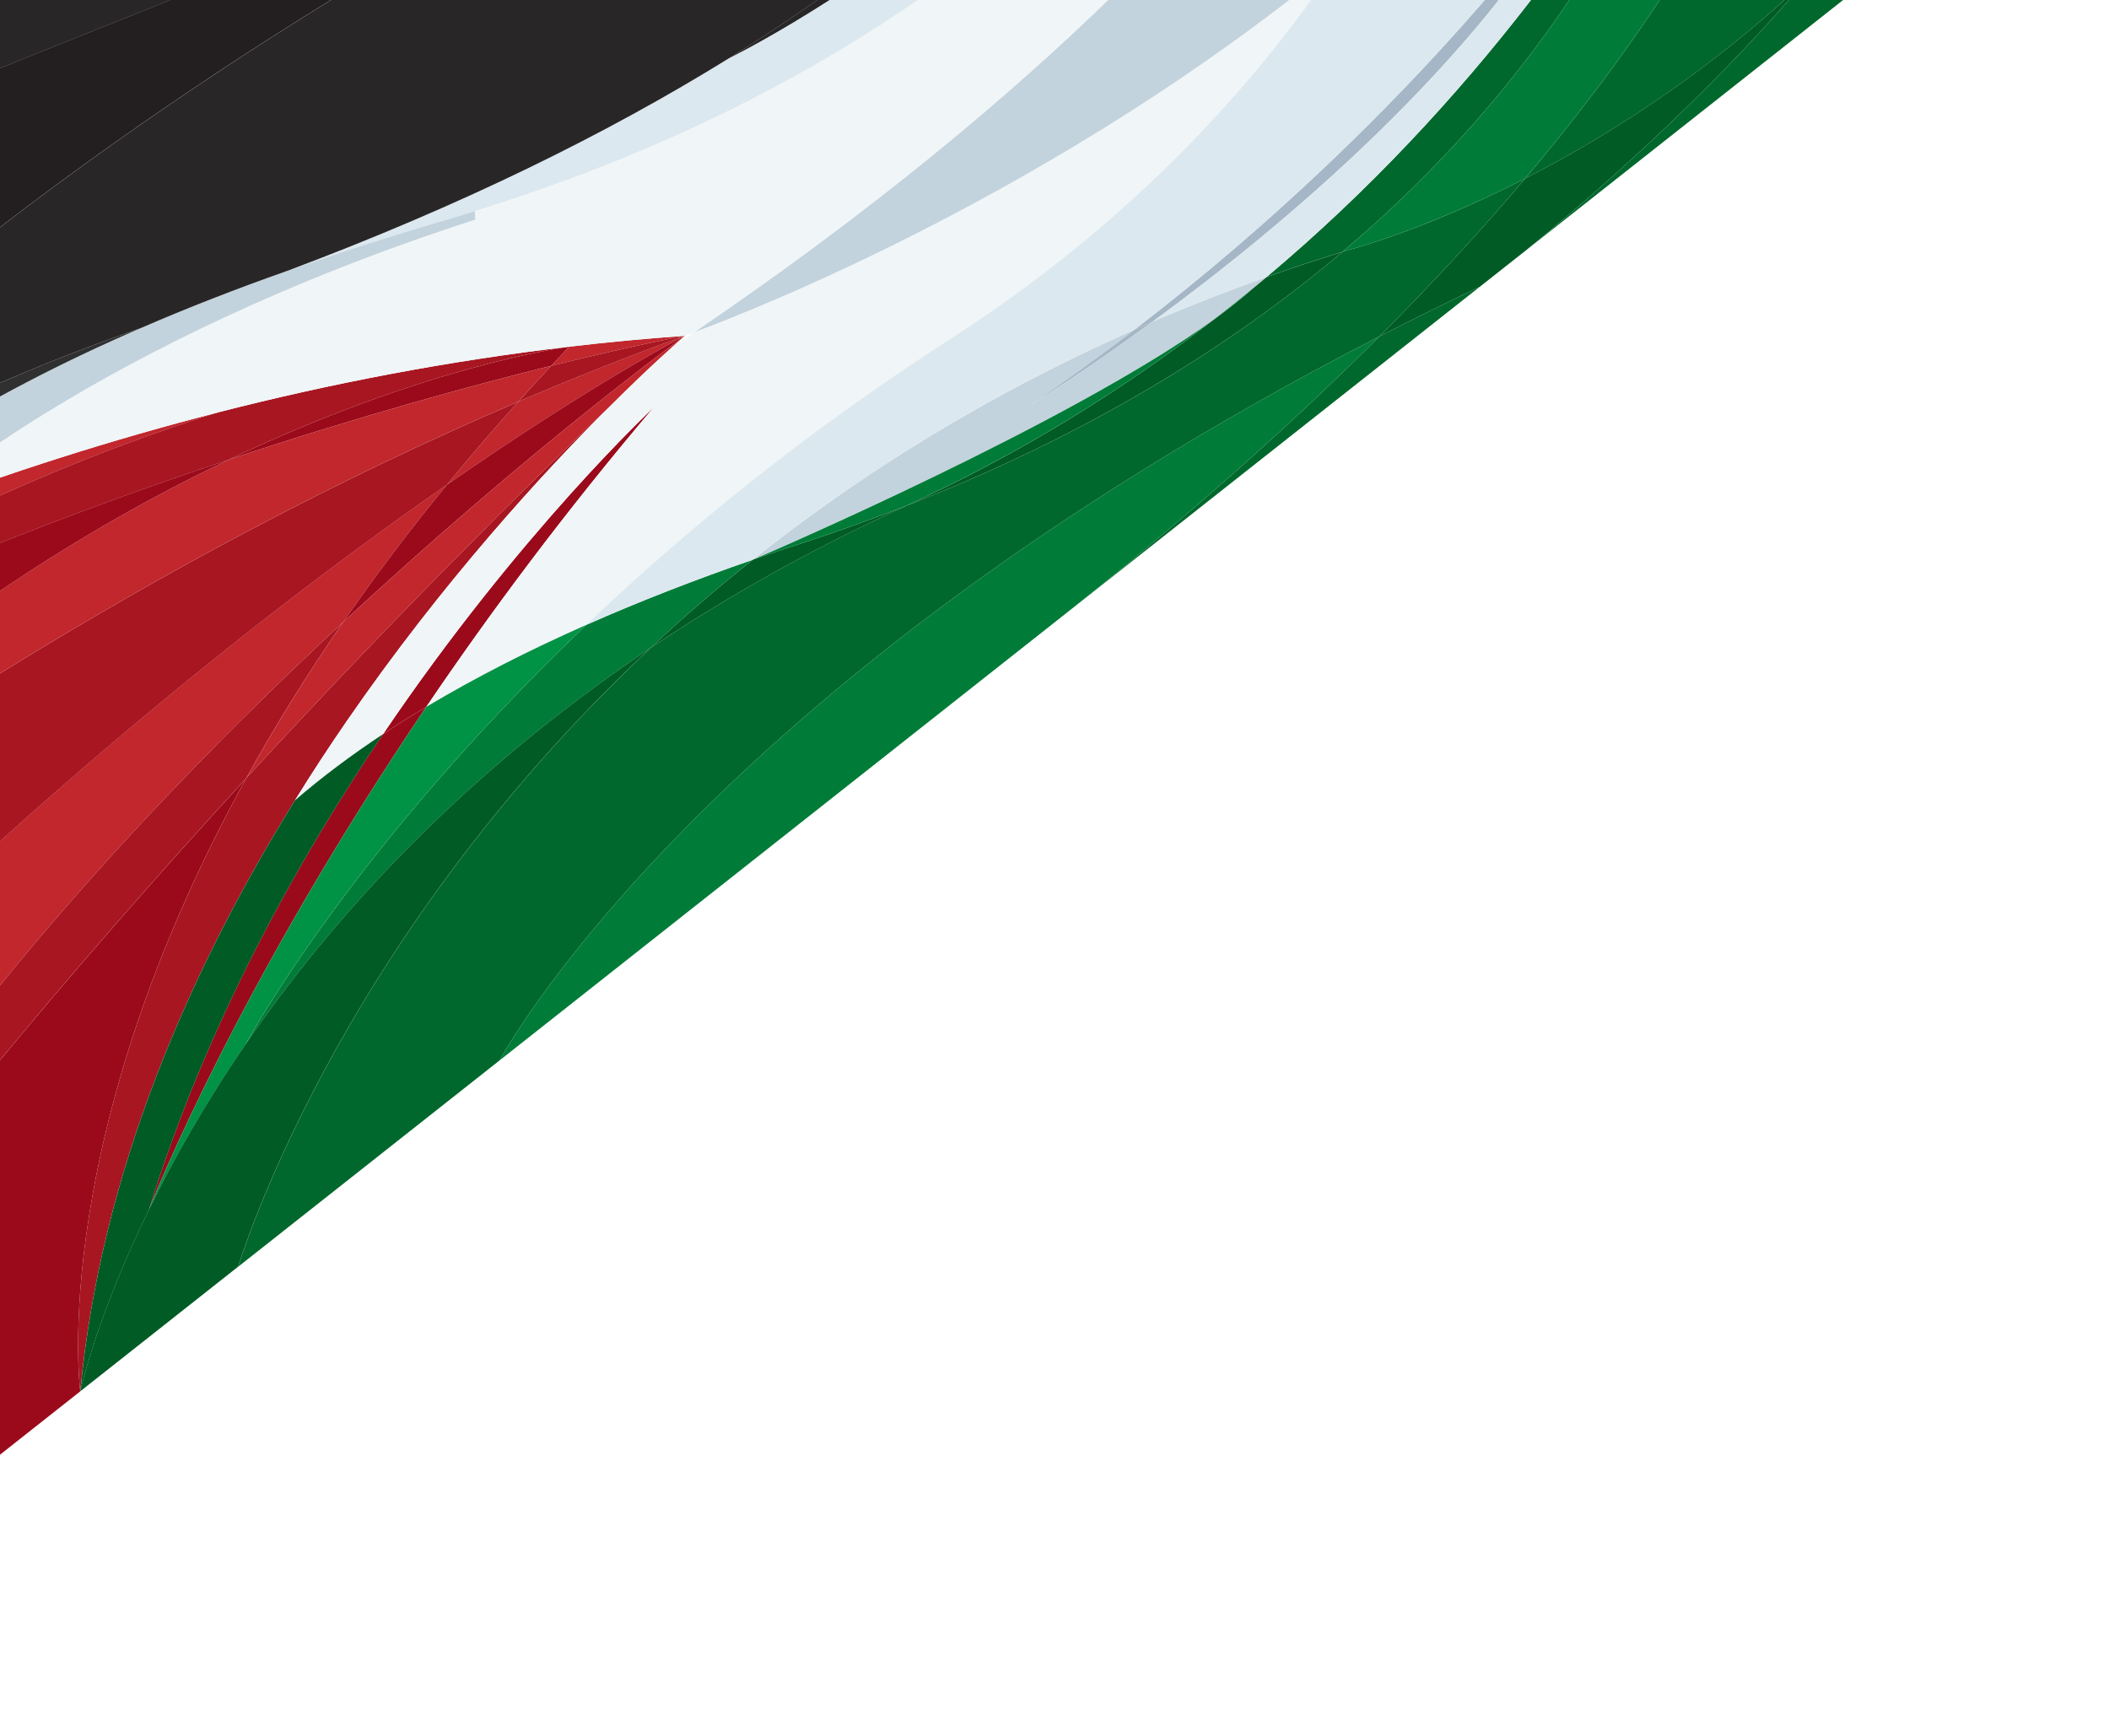 <svg width="520" height="428" viewBox="0 0 520 428" fill="none" xmlns="http://www.w3.org/2000/svg">
<path d="M168.828 82.804C167.889 83.284 146.014 94.661 110.209 119.508C115.724 112.768 121.587 105.945 127.786 99.049C141.204 93.301 154.888 87.866 168.819 82.794L168.828 82.804Z" fill="#C1272D"/>
<path d="M390.171 -30.421C364.576 15.533 316.057 55.989 284.279 79.261C282.756 79.922 281.254 80.585 279.752 81.249C350.594 26.969 389.029 -28.753 390.171 -30.421Z" fill="#A5B7C6"/>
<path d="M285.278 -242.243C261.011 -176.693 199.129 -88.264 42.409 -31.866C40.153 -31.062 37.939 -30.255 35.729 -29.416C183.286 -101.684 252.852 -184.887 285.286 -242.233L285.278 -242.243Z" fill="#231F20"/>
<path d="M271.523 -240.063C197.924 -106.634 15.015 -37.597 15.015 -37.597C199.279 -124.151 270.089 -237.694 271.523 -240.063Z" fill="#282627"/>
<path d="M110.196 119.518C100.716 131.077 92.227 142.395 84.602 153.414C30.89 203.336 -34.526 274.431 -67.006 348.886C-80.139 367.65 -92.627 386.758 -104.054 405.917L-142.825 356.672C-41.807 235.035 52.352 159.67 110.188 119.507L110.196 119.518Z" fill="#C1272D"/>
<path d="M340.074 82.977C318.195 104.863 292.14 128.111 261.134 152.585L123.211 261.449C123.211 261.449 171.807 169.517 340.074 82.977Z" fill="#007C38"/>
<path d="M312.296 68.314C363.24 25.525 397.646 -24.491 419.499 -64.372C405.362 -24.954 379.24 21.328 331.045 62.07C324.646 64.054 318.398 66.129 312.296 68.314Z" fill="#00682C"/>
<path d="M70.856 66.785C113.543 50.757 149.453 33.093 179.623 14.437C179.623 14.437 276.663 -32.139 342.748 -141.952C333.646 -120.795 321.3 -98.018 304.575 -75.408C294.379 -62.639 282.535 -48.917 269.037 -34.901C233.038 -0.109 183.979 31.366 117.147 52.059C114.844 52.779 112.512 53.487 110.164 54.174C96.344 58.217 83.277 62.416 70.864 66.795L70.856 66.785Z" fill="#DCE8EF"/>
<path d="M60.714 191.888C11.98 280.182 19.617 341.754 19.791 343.046L19.796 343.077L-87.097 427.448C-85.701 401.362 -78.354 374.918 -66.996 348.896C-26.706 291.239 19.764 236.527 60.722 191.898L60.714 191.888Z" fill="#9B0A1B"/>
<path d="M35.709 -29.418C-40.746 8.035 -94.058 49.245 -131.239 88.593C-183.125 126.776 -202.645 158.701 -207.963 168.856C-194.411 140.929 -172.929 108.101 -138.983 75.418C-99.762 37.683 -43.893 0.136 35.7 -29.428L35.709 -29.418Z" fill="#303030"/>
<path d="M18.885 -47.168C262.741 -180.131 274.183 -353.266 274.547 -360.105C271.502 -158.143 22.561 -48.763 18.885 -47.168Z" fill="#007C38"/>
<path d="M-21.927 125.681C1.784 116.705 27.112 108.507 53.83 101.671C-6.285 120.46 -58.045 150.356 -99.121 180.235C-140.406 202.873 -181.145 230.115 -216.897 262.603C-216.897 262.603 -217.08 250.238 -212.232 229.721C-192.741 215.05 -158.771 191.391 -113.441 167.25C-97.87 158.949 -80.979 150.6 -62.861 142.536C-49.827 136.726 -36.176 131.074 -21.919 125.692L-21.927 125.681Z" fill="#C1272D"/>
<path d="M140.308 85.489L140.361 85.481C138.851 87.056 137.374 88.623 135.905 90.201C116.073 95.122 88.48 102.668 56.492 113.316C104.504 90.455 138.73 85.707 140.308 85.489Z" fill="#9B0A1B"/>
<path d="M70.667 66.846C70.667 66.846 70.789 66.802 70.855 66.785C83.268 62.406 96.335 58.207 110.154 54.164C112.503 53.477 114.835 52.769 117.138 52.049L117.22 54.196C22.485 84.683 -21.937 125.67 -21.937 125.67C-36.185 131.063 -49.836 136.715 -62.87 142.526C-36.196 117.795 -4.509 97.871 34.833 80.844C34.833 80.844 34.833 80.844 34.857 80.825C46.136 75.929 58.033 71.295 70.658 66.835L70.667 66.846Z" fill="#C3D3DD"/>
<path d="M165.062 -54.04C148.758 -41.136 130.75 -28.822 110.867 -17.413C-53.421 76.91 -112.158 165.261 -113.433 167.209C-113.445 167.218 -113.457 167.228 -113.457 167.228C-158.779 191.38 -192.757 215.028 -212.249 229.699C-204.601 197.407 -184.429 144.88 -131.248 88.582C-98.174 64.236 -51.937 37.357 12.169 11.916C68.737 -10.52 119.966 -31.896 165.045 -54.062L165.062 -54.04Z" fill="#231F20"/>
<path d="M-88.588 425.559L-235.969 238.839L-235.763 238.677C-235.763 238.677 -234.554 188.835 -196.634 127.177C-164.987 96.937 -138.979 75.45 -138.979 75.45C-172.925 108.133 -194.407 140.961 -207.958 168.888C-207.99 168.947 -208.013 169.018 -208.044 169.078C-229.011 212.301 -230.994 243.746 -231.039 244.636L-231.052 244.645L-216.917 262.602L-204.928 277.792L-182.311 306.545L-163.296 330.685L-142.824 356.672L-104.053 405.917L-88.597 425.548L-88.588 425.559Z" fill="#758D9E"/>
<path d="M171.054 81.987C327.903 -24.724 370.183 -120.173 380.178 -175.452C383.107 -138.232 372.174 -72.63 329.951 -9.598C261.044 47.283 184.862 76.908 171.063 81.998L171.054 81.987Z" fill="#C3D3DD"/>
<path d="M451.423 -136.018L488.256 -89.354C487.037 -61.997 467.922 -31.577 445.09 -4.67L445.065 -4.651C420.827 18.157 396.141 33.722 376.042 44.011C467.54 -64.275 452.688 -131.127 451.423 -136.018Z" fill="#00682C"/>
<path d="M94.461 181.001C97.908 178.715 101.45 176.477 105.106 174.306C58.625 242.982 37.951 295.121 36.705 298.3C36.692 298.309 36.685 298.35 36.673 298.36C50.697 253.142 72.763 213.058 94.452 180.99L94.461 181.001Z" fill="#9B0A1B"/>
<path d="M60.713 191.888C98.076 151.176 130.879 118.838 150.272 100.256C133.947 116.521 109.166 143.451 85.482 177.825C81.165 184.09 76.886 190.603 72.708 197.368C47.024 238.775 24.895 288.822 19.794 343.025C19.794 343.025 19.782 343.035 19.786 343.066C19.613 341.775 11.976 280.202 60.709 191.908L60.713 191.888Z" fill="#A81621"/>
<path d="M279.753 81.248C281.255 80.585 282.757 79.922 284.28 79.26C266.931 91.961 254.555 99.552 253.598 100.133C262.744 93.907 271.473 87.575 279.753 81.248Z" fill="#A5B7C6"/>
<path d="M253.598 100.133C254.555 99.552 266.922 91.95 284.28 79.26C293.271 75.404 302.604 71.731 312.288 68.303C311.114 69.282 309.948 70.272 308.745 71.239C305.682 73.762 302.54 76.259 299.34 78.733C263.749 104.473 188.56 136.728 185.629 137.997L185.605 138.016C185.605 138.016 185.605 138.016 185.592 138.026C211.744 117.192 242.879 97.565 279.761 81.259C271.489 87.596 262.761 93.928 253.606 100.144L253.598 100.133Z" fill="#C3D3DD"/>
<path d="M185.547 138.044L185.559 138.034C176.578 145.193 168.188 152.477 160.351 159.813C113.605 191.205 81.86 226.402 60.564 257.498C61.514 255.737 87.093 208.89 144.542 154.085C157.76 148.234 171.541 142.897 185.547 138.044Z" fill="#007C38"/>
<path d="M196.737 134.281C205.929 131.277 214.755 128.109 223.241 124.808C199.732 135.559 178.858 147.383 160.339 159.822C168.177 152.486 176.567 145.202 185.556 138.054C185.556 138.054 185.568 138.045 185.58 138.035L185.604 138.016C189.297 136.739 193.015 135.495 196.717 134.28L196.737 134.281Z" fill="#005B25"/>
<path d="M165.061 -54.039C232.395 -87.151 285.994 -122.018 323.107 -164.866C309.19 -107.38 270.623 -41.884 179.623 14.437C149.461 33.105 113.551 50.768 70.855 66.785C70.79 66.802 70.741 66.84 70.667 66.846C58.042 71.306 46.145 75.94 34.866 80.835C34.854 80.845 34.854 80.845 34.842 80.855C-64.13 115.192 -112.286 166.024 -113.426 167.221C-112.142 165.284 -53.413 76.922 110.874 -17.401C130.749 -28.82 148.766 -41.125 165.07 -54.029L165.061 -54.039Z" fill="#282627"/>
<path d="M364.901 70.68L261.134 152.585C292.141 128.111 318.195 104.863 340.074 82.976L340.086 82.967C348.093 78.86 356.359 74.757 364.901 70.68Z" fill="#00682C"/>
<path d="M376.054 44.001C396.153 33.712 420.818 18.146 445.077 -4.66C420.484 24.351 391.561 49.271 376.048 61.882L364.9 70.68C356.358 74.757 348.092 78.86 340.086 82.967C353.608 69.454 365.53 56.455 376.054 44.001Z" fill="#005B25"/>
<path d="M299.347 78.744C302.547 76.27 305.689 73.773 308.752 71.251C306.094 73.662 302.919 76.168 299.347 78.744Z" fill="#007C38"/>
<path d="M94.46 181C128.246 131.022 161.112 100.533 161.112 100.533C139.361 126.169 120.77 151.174 105.105 174.306C101.45 176.477 97.899 178.705 94.46 181Z" fill="#9B0A1B"/>
<path d="M140.361 85.481C149.732 84.374 159.212 83.478 168.819 82.794C168.053 82.945 155.93 85.249 135.905 90.201C137.374 88.623 138.851 87.056 140.361 85.481Z" fill="#C1272D"/>
<path d="M84.602 153.413C75.426 166.702 67.502 179.56 60.713 191.887C19.752 236.536 -26.714 291.228 -67.005 348.885C-34.513 274.421 30.891 203.335 84.602 153.413Z" fill="#A81621"/>
<path d="M168.82 82.793C154.898 87.876 141.205 93.3 127.787 99.048C130.425 96.112 133.129 93.159 135.906 90.2C155.931 85.249 168.055 82.944 168.82 82.793Z" fill="#A81621"/>
<path d="M499.985 -74.517L518.745 -50.751L376.047 61.882C391.561 49.271 420.484 24.351 445.077 -4.66L445.101 -4.679C464.534 -22.962 483.711 -45.904 499.997 -74.527L499.985 -74.517Z" fill="#00682C"/>
<path d="M171.054 81.988C184.862 76.908 261.036 47.273 329.943 -9.608C307.57 23.784 276.444 56.454 233.924 83.83C198.2 106.836 168.572 131.163 144.541 154.085C130.619 160.265 117.327 166.994 105.117 174.297C120.782 151.165 139.36 126.169 161.123 100.524C161.123 100.524 128.269 131.003 94.472 180.991C86.634 186.185 79.345 191.625 72.733 197.349C76.907 190.604 81.178 184.08 85.507 177.806C109.191 143.432 133.968 116.522 150.297 100.236C157.607 93.229 163.005 88.184 166.058 85.374C167.738 84.239 169.407 83.114 171.067 81.978L171.054 81.988Z" fill="#F0F5F7"/>
<path d="M53.953 101.626C81.357 94.613 110.213 89.015 140.309 85.488C138.731 85.706 104.514 90.465 56.493 113.315C10.393 128.656 -44.865 150.459 -99.129 180.223C-58.044 150.355 -6.296 120.469 53.822 101.659C53.859 101.631 53.9 101.633 53.945 101.615L53.953 101.626Z" fill="#A81621"/>
<path d="M34.834 80.843C-4.507 97.871 -36.194 117.795 -62.868 142.525C-80.987 150.589 -97.877 158.938 -113.449 167.239C-113.449 167.239 -113.437 167.23 -113.425 167.22C-112.284 166.024 -64.117 115.182 34.843 80.854L34.834 80.843Z" fill="#303030"/>
<path d="M331.984 61.765C331.984 61.765 350.226 57.245 376.055 44.001C365.543 56.445 353.621 69.444 340.086 82.967L340.074 82.977C171.807 169.517 123.211 261.449 123.211 261.449L58.739 312.338C58.739 312.338 81.986 233.237 160.352 159.813C178.871 147.373 199.748 135.529 223.254 124.798C223.278 124.779 223.29 124.77 223.331 124.772C267.924 107.346 303.176 85.635 331.045 62.07C331.355 61.965 331.665 61.859 331.984 61.765Z" fill="#00682C"/>
<path d="M135.906 90.201C133.128 93.159 130.425 96.112 127.786 99.048C36.633 138.034 -41.755 190.777 -96.899 233.327C-43.865 170.838 12.185 134.367 56.492 113.316C88.48 102.667 116.062 95.131 135.906 90.201Z" fill="#C1272D"/>
<path d="M179.614 14.426C270.614 -41.895 309.181 -107.391 323.098 -164.877C342.974 -187.831 358.117 -213.094 368.098 -241.583L368.191 -241.465C367.957 -236.803 365.285 -194.395 342.718 -141.964C276.654 -32.15 179.593 14.425 179.593 14.425L179.614 14.426Z" fill="#282627"/>
<path d="M312.782 -311.69L312.858 -311.593C312.681 -274.919 284.429 -148.519 165.062 -54.039C119.983 -31.873 68.754 -10.498 12.186 11.938C-51.929 37.369 -98.157 64.258 -131.231 88.604C-94.046 49.236 -40.734 8.026 35.717 -29.406L35.729 -29.416C37.938 -30.254 40.161 -31.05 42.409 -31.866C199.129 -88.264 261.011 -176.692 285.278 -242.243C307.111 -280.854 312.137 -307.749 312.782 -311.69Z" fill="#282627"/>
<path d="M105.105 174.306C117.327 166.994 130.611 160.254 144.529 154.094C87.069 208.909 61.502 255.746 60.552 257.507C60.527 257.526 60.532 257.557 60.532 257.557C50.379 272.349 42.614 286.23 36.712 298.311C37.959 295.132 58.624 242.982 105.113 174.317L105.105 174.306Z" fill="#009245"/>
<path d="M390.172 -30.421C389.03 -28.753 350.595 26.97 279.752 81.249C242.87 97.555 211.735 117.182 185.583 138.015L185.571 138.025C185.571 138.025 185.571 138.025 185.547 138.044C171.541 142.897 157.76 148.234 144.542 154.085C168.572 131.163 198.2 106.836 233.924 83.83C276.453 56.464 307.578 23.795 329.944 -9.608C374.69 -46.547 416.374 -94.99 435.929 -155.672L435.997 -155.586C436.127 -152.082 437.176 -113.605 419.503 -64.391C397.661 -24.52 363.235 25.494 312.3 68.294C302.604 71.731 293.271 75.404 284.291 79.251C316.082 55.97 364.588 15.523 390.184 -30.43L390.172 -30.421Z" fill="#DCE8EF"/>
<path d="M56.493 113.315C12.186 134.367 -43.864 170.837 -96.899 233.327C-150.626 274.759 -182.298 306.535 -182.298 306.535L-204.927 277.791C-204.927 277.791 -166.29 229.053 -99.117 180.214C-44.854 150.45 10.396 128.636 56.505 113.306L56.493 113.315Z" fill="#9B0A1B"/>
<path d="M127.787 99.048C121.588 105.944 115.725 112.768 110.209 119.508C52.373 159.67 -41.785 235.036 -142.803 356.673L-163.275 330.686C-142.533 292.71 -119.996 260.547 -96.879 233.328C-41.734 190.778 36.641 138.044 127.807 99.049L127.787 99.048Z" fill="#A81621"/>
<path d="M60.556 257.486C81.852 226.39 113.597 191.193 160.343 159.802C81.977 233.226 58.73 312.327 58.73 312.327L19.8 343.056C19.8 343.056 19.812 343.046 19.795 343.025C19.795 343.025 19.819 343.005 19.802 342.984C20.071 341.779 24.1 324.138 36.677 298.339C36.689 298.329 36.696 298.289 36.708 298.279C42.61 286.199 50.375 272.317 60.528 257.525C60.528 257.525 60.54 257.516 60.547 257.475L60.556 257.486Z" fill="#005B25"/>
<path d="M451.304 -136.168L451.422 -136.018C452.687 -131.127 467.54 -64.274 376.042 44.011C350.204 57.244 331.971 61.775 331.971 61.775C331.653 61.869 331.342 61.975 331.032 62.08C379.227 21.339 405.362 -24.953 419.487 -64.362C441.318 -104.173 450.612 -133.88 451.312 -136.157L451.304 -136.168Z" fill="#007C38"/>
<path d="M110.197 119.518C146.006 94.651 167.877 83.294 168.816 82.814C168.828 82.805 168.828 82.805 168.84 82.795C168.84 82.795 131.103 110.177 84.602 153.414C92.215 142.405 100.717 131.077 110.197 119.518Z" fill="#9B0A1B"/>
<path d="M72.721 197.358C79.333 191.634 86.623 186.194 94.46 181.001C72.772 213.069 50.705 253.153 36.681 298.37C24.105 324.169 20.075 341.811 19.807 343.015C24.908 288.812 47.037 238.765 72.721 197.358Z" fill="#005B25"/>
<path d="M331.045 62.071C303.168 85.625 267.915 107.335 223.331 124.772C251.781 111.759 277.021 96.001 299.357 78.754C302.929 76.179 306.103 73.673 308.762 71.261C309.957 70.283 311.131 69.304 312.305 68.325C318.407 66.14 324.655 64.065 331.053 62.081L331.045 62.071Z" fill="#005B25"/>
<path d="M117.138 52.049C183.97 31.355 233.02 -0.131 269.028 -34.911C258.848 -24.314 247.701 -13.547 235.593 -2.876C235.593 -2.876 324.163 -73.238 353.964 -148.993C353.964 -148.993 337.928 -117.188 304.566 -75.419C321.312 -98.028 333.637 -120.806 342.739 -141.963C357.515 -166.519 370.738 -194.239 380.981 -225.286L381.218 -224.986C381.962 -221.601 385.31 -203.807 380.179 -175.452C370.171 -120.163 327.912 -24.713 171.054 81.988C169.615 82.531 168.861 82.796 168.861 82.796C168.848 82.805 168.848 82.805 168.836 82.815C159.22 83.488 149.741 84.385 140.37 85.492L140.316 85.499C110.22 89.027 81.365 94.624 53.96 101.637C53.924 101.666 53.883 101.664 53.838 101.682C27.121 108.518 1.792 116.715 -21.919 125.692C-21.919 125.692 22.491 84.714 117.229 54.207L117.147 52.059L117.138 52.049Z" fill="#F0F5F7"/>
<path d="M196.736 134.282C193.034 135.496 189.316 136.741 185.624 138.018C188.564 136.76 263.744 104.494 299.335 78.753C277.008 96.01 251.759 111.758 223.309 124.771C223.285 124.79 223.273 124.8 223.232 124.798C214.742 128.119 205.916 131.287 196.728 134.271L196.736 134.282Z" fill="#007C38"/>
<path d="M168.554 83.055C167.079 84.325 160.254 90.304 150.285 100.246C130.892 118.829 98.077 151.176 60.726 191.878C67.523 179.561 75.438 166.693 84.615 153.404C131.115 110.167 168.852 82.785 168.852 82.785C168.852 82.785 168.743 82.871 168.554 83.055Z" fill="#C1272D"/>
</svg>
